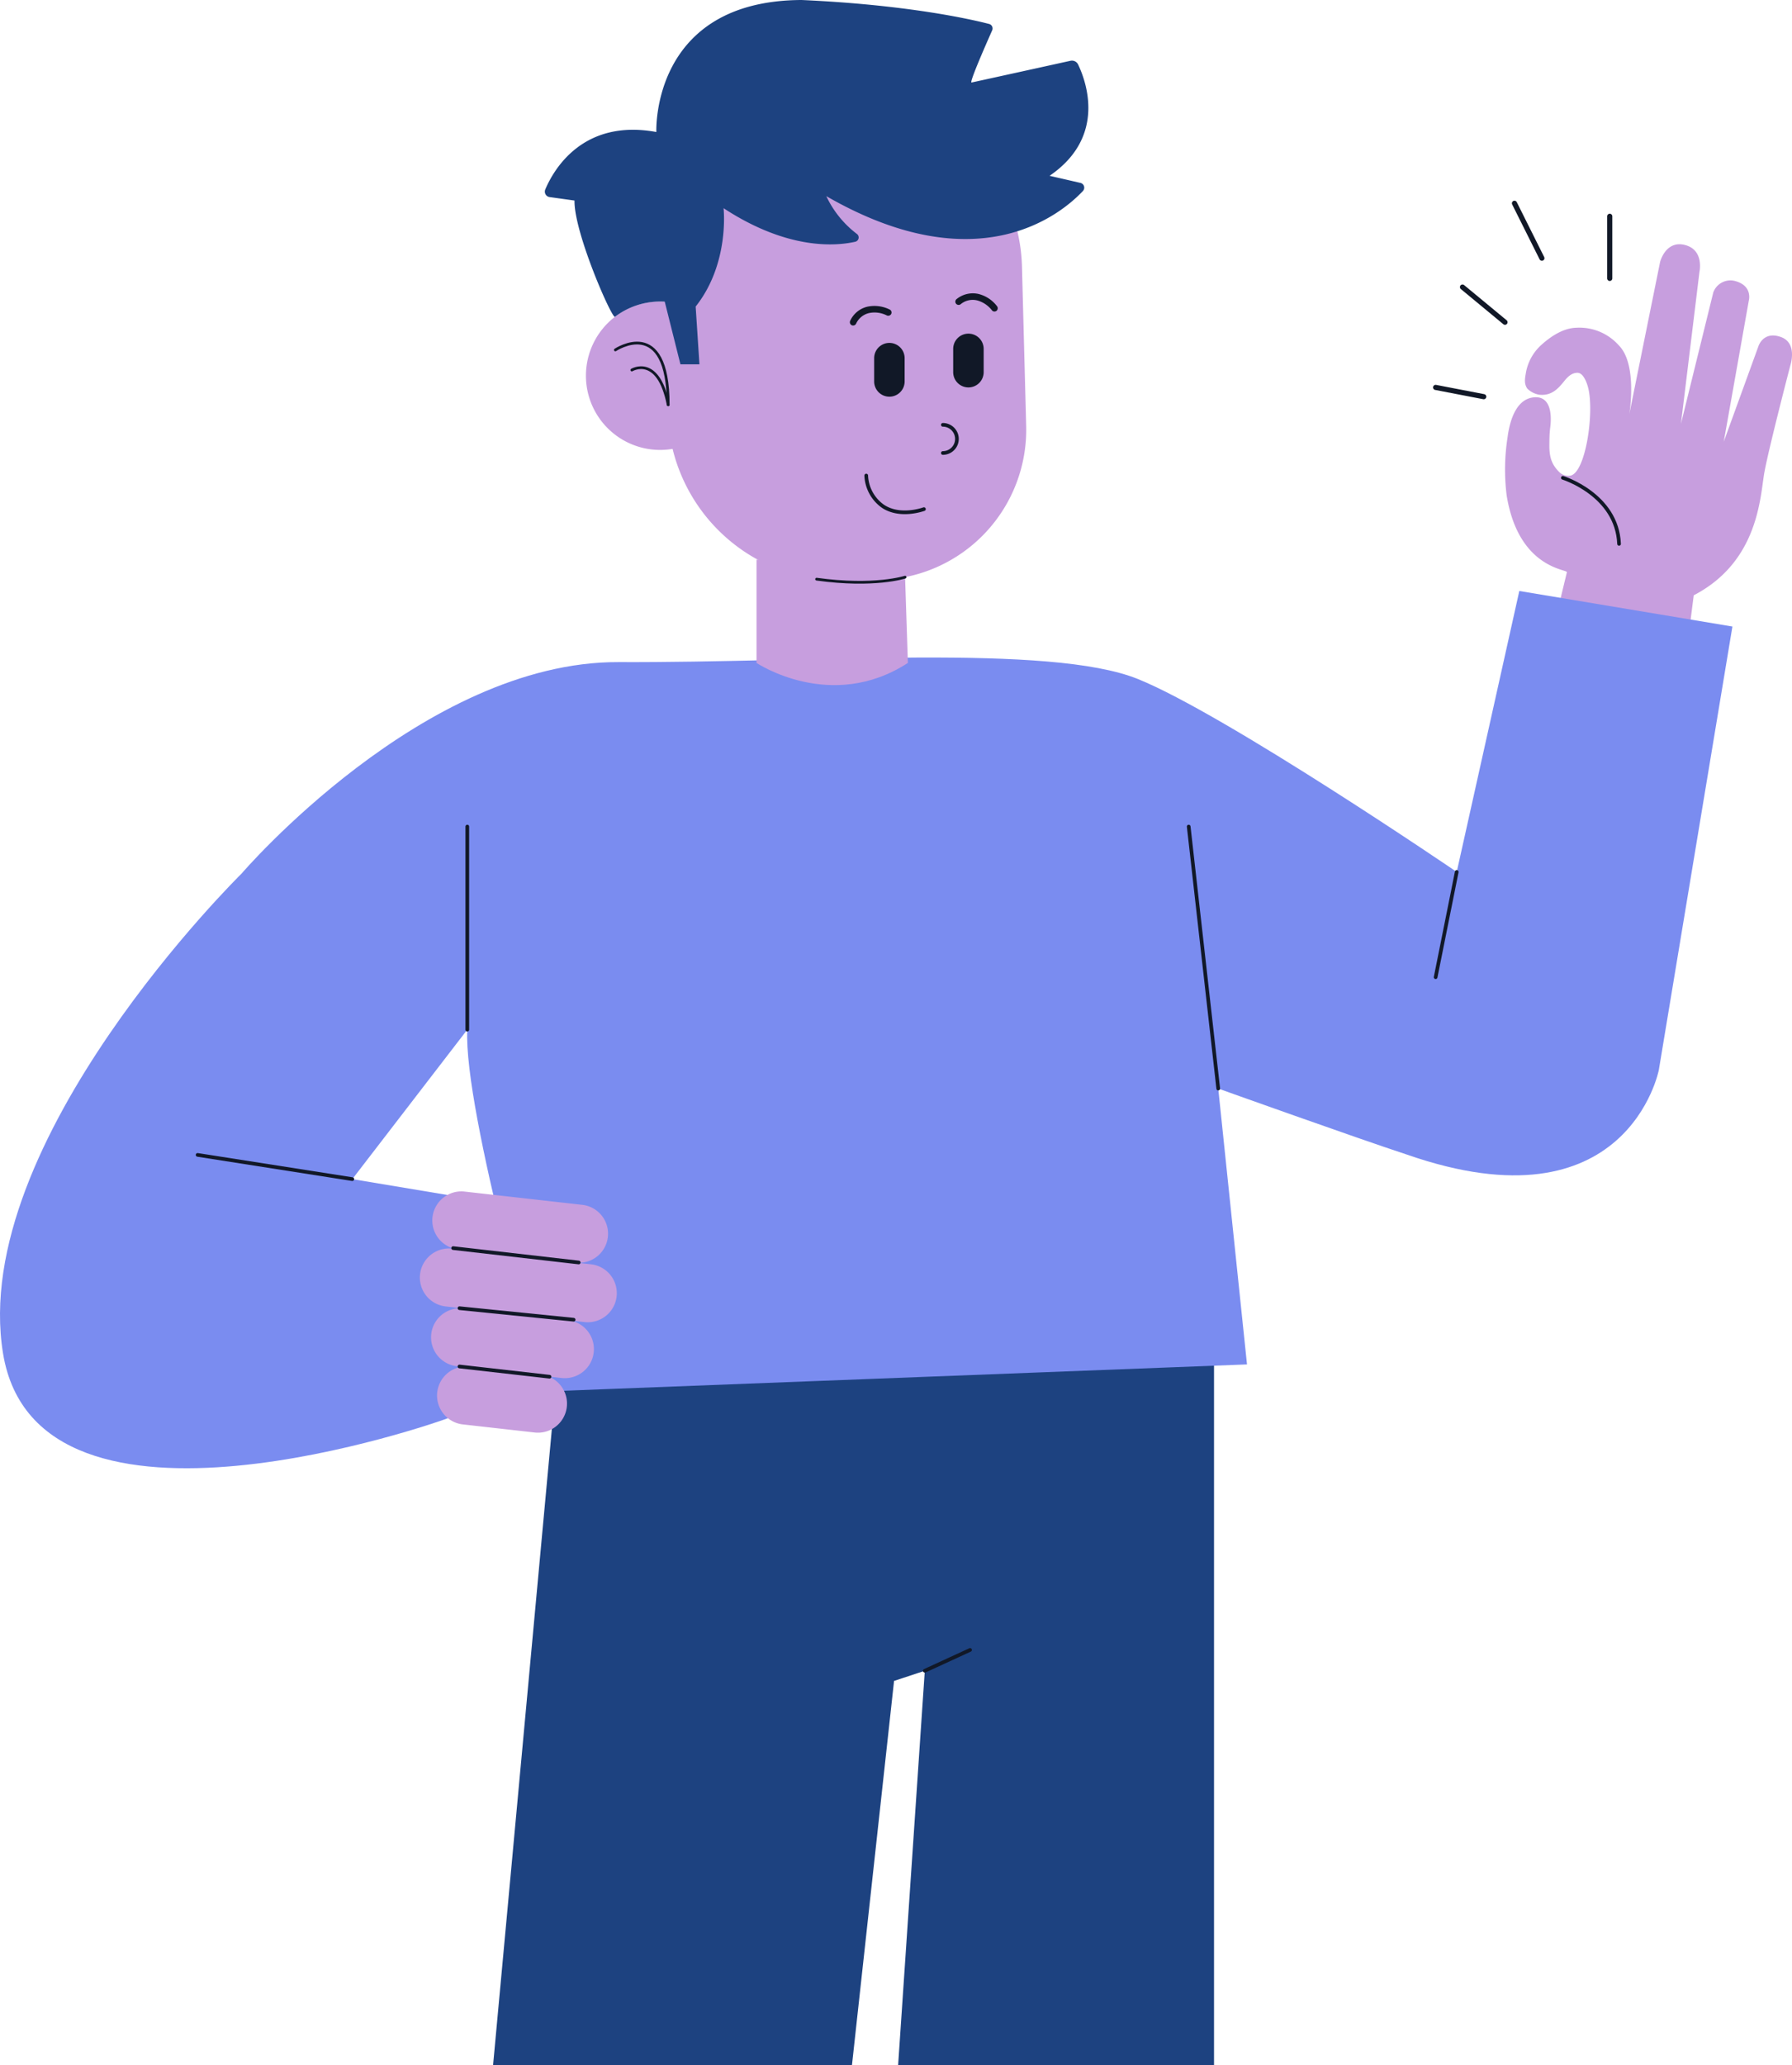 <svg xmlns="http://www.w3.org/2000/svg" xmlns:xlink="http://www.w3.org/1999/xlink" width="488" height="562" viewBox="0 0 488 562">
  <defs>
    <clipPath id="clip-path">
      <rect id="Rectangle_4991" data-name="Rectangle 4991" width="488" height="562" transform="translate(144 238)" fill="#fff"/>
    </clipPath>
    <clipPath id="clip-path-2">
      <rect id="Rectangle_5056" data-name="Rectangle 5056" width="488" height="880.959" fill="none"/>
    </clipPath>
  </defs>
  <g id="Mask_Group_63" data-name="Mask Group 63" transform="translate(-144 -238)" clip-path="url(#clip-path)">
    <g id="Group_496" data-name="Group 496" transform="translate(144 238)">
      <g id="Group_496-2" data-name="Group 496" clip-path="url(#clip-path-2)">
        <path id="Path_1067" data-name="Path 1067" d="M262.618,83.145l8.348-41.232s1.494-5.988,6.793-4.61,3.915,7.372,3.915,7.372l-5.03,41.3,8.8-35.749a4.964,4.964,0,0,1,6.173-3.057c4.594,1.358,3.514,5.223,3.514,5.223L288.3,90.834l9.441-25.974s1.3-4.265,6.146-2.509c4.544,1.648,2.577,7.6,2.577,7.6s-5.958,22.837-7.11,29.289-1.494,24.179-19.228,33.393l-2.315,18.074-36.5-6.68,4.261-17.619c.615-.91-13.089-.67-16.388-20.929a56.543,56.543,0,0,1,.24-15.809c.649-5.089,2.534-10.251,6.854-10.873,5.288-.758,5.1,5.451,4.786,8.008a28.531,28.531,0,0,0-.224,2.872c-.014.641-.025,1.4-.029,2.175-.009,3.086.573,5.209,2.8,7.345a3.467,3.467,0,0,0,2.8.892c4.252-.487,6.723-17.255,4.937-24.036-.389-1.475-1.34-3.947-2.865-3.971-1.38-.023-2.487.848-3.562,2.184-1.639,2.036-3.442,4.155-6.888,3.779a6.205,6.205,0,0,1-3.222-1.647c-.853-1.249-.71-2.48-.428-4.084a13.28,13.28,0,0,1,4.37-7.936c2.346-2.1,5.78-4.474,9.4-4.56a14.365,14.365,0,0,1,11.608,4.84c5.069,5.13,2.849,18.481,2.849,18.481" transform="translate(181.115 29.375)" fill="#c79ede"/>
        <path id="Path_1068" data-name="Path 1068" d="M237.523,72.571s14.747,4.573,15.3,17.979" transform="translate(188.08 57.465)" fill="none" stroke="#111827" stroke-linecap="round" stroke-linejoin="round" stroke-width="1"/>
        <path id="Path_1069" data-name="Path 1069" d="M106.041,458.452l1.383,17.961s-32.267,2.118-51.906,11.208a26.354,26.354,0,0,0-14.1,15.313,46.669,46.669,0,0,0-1.7,20.115l120.211,1.727-4.836-74.958Z" transform="translate(31.119 356.184)" fill="#bec4e5"/>
        <path id="Path_1070" data-name="Path 1070" d="M182.447,458.453l-1.385,17.961s32.267,2.118,51.9,11.208a26.359,26.359,0,0,1,14.1,15.313,46.64,46.64,0,0,1,1.7,20.115l-120.207,1.726,4.836-74.958Z" transform="translate(101.798 356.183)" fill="#bec4e5"/>
        <path id="Path_1071" data-name="Path 1071" d="M61.509,663.127h93.267l39.99-364.779,8.371-2.763L178.265,663.127H281.9V200.935l-178.245,6.4Z" transform="translate(48.705 159.108)" fill="#1d4280"/>
        <path id="Path_1072" data-name="Path 1072" d="M121.039,315.217S10.269,354.828.828,297.256,65.77,166.681,65.77,166.681s49.512-57.8,102.708-57.572,117.45-5.067,141.4,4.607,86.82,52.5,86.82,52.5l17.042-76.458,58.032,9.674-20.035,120.67s-8.522,43.984-68.627,23.03c-13.356-4.372-51.354-17.963-51.354-17.963l7.829,75.074-191.37,7.37s-22.108-76.524-20.957-98.483l-31.312,40.68,34.543,5.759,1.382,55.5Z" transform="translate(0 71.078)" fill="#7a8cf0"/>
        <line id="Line_242" data-name="Line 242" x2="93.663" transform="translate(112.338 799.273)" fill="none" stroke="#111827" stroke-miterlimit="10" stroke-width="1"/>
        <line id="Line_243" data-name="Line 243" x2="102.076" transform="translate(228.525 799.273)" fill="none" stroke="#111827" stroke-miterlimit="10" stroke-width="1"/>
        <line id="Line_244" data-name="Line 244" y1="5.673" x2="12.335" transform="translate(251.842 449.019)" fill="none" stroke="#111827" stroke-linecap="round" stroke-linejoin="round" stroke-width="1"/>
        <line id="Line_245" data-name="Line 245" x1="8.045" y1="71.304" transform="translate(323.707 224.948)" fill="none" stroke="#111827" stroke-linecap="round" stroke-linejoin="round" stroke-width="1"/>
        <line id="Line_246" data-name="Line 246" x1="5.743" y2="28.641" transform="translate(390.953 237.299)" fill="none" stroke="#111827" stroke-linecap="round" stroke-linejoin="round" stroke-width="1"/>
        <line id="Line_247" data-name="Line 247" x1="42.128" y1="6.594" transform="translate(53.808 314.3)" fill="none" stroke="#111827" stroke-linecap="round" stroke-linejoin="round" stroke-width="1"/>
        <line id="Line_248" data-name="Line 248" y1="55.266" transform="translate(127.255 224.947)" fill="none" stroke="#111827" stroke-linecap="round" stroke-linejoin="round" stroke-width="1"/>
        <path id="Path_1073" data-name="Path 1073" d="M114.975,85.009V113.1s20.266,13.587,41.221,0l-.921-28.094Z" transform="translate(91.042 67.313)" fill="#c79ede"/>
        <path id="Path_1074" data-name="Path 1074" d="M208.935,104.092a40.891,40.891,0,0,1-39.784,41.918l-9.561.228a47.06,47.06,0,0,1-46.943-35.883,21.161,21.161,0,0,1-3.4.28,20.2,20.2,0,0,1,0-40.4c.43,0,.862.025,1.269.05l-.177-6.974a47.093,47.093,0,0,1,45.821-48.283l3.372-.1a47.073,47.073,0,0,1,48.258,45.824Z" transform="translate(70.515 11.81)" fill="#c79ede"/>
        <path id="Path_1075" data-name="Path 1075" d="M113.17,35.926S111.615.172,152.721,0c28.87,1.3,46.158,5.254,51.058,6.517a1.263,1.263,0,0,1,.916,1.532,1.289,1.289,0,0,1-.073.211c-1.693,3.806-6.322,14.335-5.614,14.193.745-.147,21.325-4.677,26.928-5.909a1.862,1.862,0,0,1,2.093,1.021c2.168,4.53,7.78,19.667-7.775,30.28l8.4,1.93a1.328,1.328,0,0,1,.677,2.208c-5.757,6.123-28.451,25.276-69.88,1.392a27.625,27.625,0,0,0,8.328,10.289,1.195,1.195,0,0,1-.432,2.123c-5.214,1.19-18.327,2.349-35.874-9.131,0,0,1.727,15.028-7.6,26.772l1.029,15.718h-5.173L115.458,82.1a20.342,20.342,0,0,0-13.552,4.116c-.828.609-11.206-23.011-11.022-31.638l-6.78-.946a1.5,1.5,0,0,1-1.287-1.684,1.449,1.449,0,0,1,.1-.374c2.166-5.144,10.068-19.345,30.25-15.648" transform="translate(65.568)" fill="#1d4280"/>
        <path id="Path_1076" data-name="Path 1076" d="M148.2,87.657s-8.287,2.738-24.093.55" transform="translate(98.272 69.41)" fill="none" stroke="#111827" stroke-linecap="round" stroke-linejoin="round" stroke-width="0.75"/>
        <path id="Path_1077" data-name="Path 1077" d="M107.914,68.89c0-24.564-14.394-14.919-14.394-14.919" transform="translate(74.053 41.258)" fill="none" stroke="#111827" stroke-linecap="round" stroke-linejoin="round" stroke-width="0.75"/>
        <path id="Path_1078" data-name="Path 1078" d="M96.026,56.479s7.169-4.29,9.9,9.45" transform="translate(76.037 44.22)" fill="none" stroke="#111827" stroke-linecap="round" stroke-linejoin="round" stroke-width="0.75"/>
        <line id="Line_249" data-name="Line 249" x2="119.801" transform="translate(70.524 869.744)" fill="none" stroke="#111827" stroke-linecap="round" stroke-linejoin="round" stroke-width="1"/>
        <line id="Line_250" data-name="Line 250" y1="0.849" x2="119.904" transform="translate(231.079 868.896)" fill="none" stroke="#111827" stroke-miterlimit="10" stroke-width="1"/>
        <line id="Line_251" data-name="Line 251" x2="4.877" y2="7.662" transform="translate(82.958 845.864)" fill="none" stroke="#111827" stroke-linecap="round" stroke-linejoin="round" stroke-width="1"/>
        <line id="Line_252" data-name="Line 252" x2="3.163" y2="7.225" transform="translate(101.424 838.64)" fill="none" stroke="#111827" stroke-linecap="round" stroke-linejoin="round" stroke-width="1"/>
        <line id="Line_253" data-name="Line 253" x2="1.605" y2="6.908" transform="translate(122.845 834.353)" fill="none" stroke="#111827" stroke-linecap="round" stroke-linejoin="round" stroke-width="1"/>
        <line id="Line_254" data-name="Line 254" x1="4.877" y2="7.662" transform="translate(334.288 846.64)" fill="none" stroke="#111827" stroke-linecap="round" stroke-linejoin="round" stroke-width="1"/>
        <line id="Line_255" data-name="Line 255" x1="3.163" y2="7.225" transform="translate(317.537 839.417)" fill="none" stroke="#111827" stroke-linecap="round" stroke-linejoin="round" stroke-width="1"/>
        <line id="Line_256" data-name="Line 256" x1="1.605" y2="6.908" transform="translate(297.672 835.13)" fill="none" stroke="#111827" stroke-linecap="round" stroke-linejoin="round" stroke-width="1"/>
        <path id="Path_1079" data-name="Path 1079" d="M179.687,464.661s-25.851,11.543-49.387,0" transform="translate(103.177 367.936)" fill="none" stroke="#111827" stroke-linecap="round" stroke-linejoin="round" stroke-width="1"/>
        <path id="Path_1080" data-name="Path 1080" d="M77.1,465.139s25.851,11.545,49.387,0" transform="translate(61.051 368.315)" fill="none" stroke="#111827" stroke-linecap="round" stroke-linejoin="round" stroke-width="1"/>
        <path id="Path_1081" data-name="Path 1081" d="M149.013,65.307h0a4.148,4.148,0,0,1-4.148-4.148V54.823a4.148,4.148,0,1,1,8.3,0v6.336a4.148,4.148,0,0,1-4.148,4.148" transform="translate(114.71 40.126)" fill="#111827"/>
        <path id="Path_1082" data-name="Path 1082" d="M137,66.715h0a4.148,4.148,0,0,1-4.148-4.148V56.231a4.148,4.148,0,1,1,8.3,0v6.336A4.148,4.148,0,0,1,137,66.715" transform="translate(105.199 41.241)" fill="#111827"/>
        <path id="Path_1083" data-name="Path 1083" d="M143.294,64.525a3.831,3.831,0,0,1,0,7.662" transform="translate(113.466 51.093)" fill="none" stroke="#111827" stroke-linecap="round" stroke-linejoin="round" stroke-width="1"/>
        <path id="Path_1084" data-name="Path 1084" d="M147.361,81.364s-6.375,2.39-11.136-.758a10.761,10.761,0,0,1-4.576-8.38" transform="translate(104.244 57.191)" fill="none" stroke="#111827" stroke-linecap="round" stroke-linejoin="round" stroke-width="1"/>
        <path id="Path_1085" data-name="Path 1085" d="M130.821,51.359A5.213,5.213,0,0,1,134.41,48.4a7.331,7.331,0,0,1,4.748.627.92.92,0,0,0,1.226-.321.9.9,0,0,0-.321-1.226,9.307,9.307,0,0,0-6.128-.808,6.9,6.9,0,0,0-4.661,3.779.92.92,0,0,0,.321,1.226.9.9,0,0,0,1.226-.321" transform="translate(102.28 36.791)" fill="#111827"/>
        <path id="Path_1086" data-name="Path 1086" d="M146.719,47.451a5.128,5.128,0,0,1,4.532-.943,7.61,7.61,0,0,1,3.962,2.738.9.9,0,0,0,1.267,0,.917.917,0,0,0,0-1.267,9.06,9.06,0,0,0-5.046-3.27,7.024,7.024,0,0,0-5.981,1.475.9.9,0,0,0,0,1.267.917.917,0,0,0,1.267,0" transform="translate(114.968 35.277)" fill="#111827"/>
        <line id="Line_257" data-name="Line 257" y1="16.904" transform="translate(438.366 58.863)" fill="none" stroke="#111827" stroke-linecap="round" stroke-linejoin="round" stroke-width="1.4"/>
        <line id="Line_258" data-name="Line 258" x1="11.573" y1="9.57" transform="translate(398.268 78.127)" fill="none" stroke="#111827" stroke-linecap="round" stroke-linejoin="round" stroke-width="1.4"/>
        <line id="Line_259" data-name="Line 259" x1="7.468" y1="14.939" transform="translate(412.421 55.325)" fill="none" stroke="#111827" stroke-linecap="round" stroke-linejoin="round" stroke-width="1.4"/>
        <line id="Line_260" data-name="Line 260" x1="13.104" y1="2.523" transform="translate(390.951 105.433)" fill="none" stroke="#111827" stroke-linecap="round" stroke-linejoin="round" stroke-width="1.4"/>
        <path id="Path_1087" data-name="Path 1087" d="M104.835,200.335l-32.108-3.614A7.909,7.909,0,1,1,74.5,181l32.11,3.614a7.91,7.91,0,0,1-1.77,15.72" transform="translate(52.024 143.284)" fill="#c79ede"/>
        <path id="Path_1088" data-name="Path 1088" d="M108.677,209.652l-37.8-4.257a7.91,7.91,0,1,1,1.77-15.72l37.811,4.256a7.91,7.91,0,0,1-1.77,15.72" transform="translate(50.558 150.152)" fill="#c79ede"/>
        <path id="Path_1089" data-name="Path 1089" d="M101.134,217.686l-28.58-3.215a7.909,7.909,0,1,1,1.736-15.723l.03,0,28.583,3.215a7.91,7.91,0,0,1-1.77,15.72" transform="translate(51.875 157.338)" fill="#c79ede"/>
        <path id="Path_1090" data-name="Path 1090" d="M93.09,225.521,73.448,223.31a7.909,7.909,0,0,1,1.769-15.72L94.86,209.8a7.91,7.91,0,0,1-1.77,15.72" transform="translate(52.595 164.338)" fill="#c79ede"/>
        <line id="Line_261" data-name="Line 261" x2="34.199" y2="3.915" transform="translate(123.396 339.666)" fill="none" stroke="#111827" stroke-linecap="round" stroke-linejoin="round" stroke-width="1"/>
        <line id="Line_262" data-name="Line 262" x2="31.09" y2="3.139" transform="translate(125.124 356.017)" fill="none" stroke="#111827" stroke-linecap="round" stroke-linejoin="round" stroke-width="1"/>
        <line id="Line_263" data-name="Line 263" x2="24.527" y2="2.786" transform="translate(125.124 371.884)" fill="none" stroke="#111827" stroke-linecap="round" stroke-linejoin="round" stroke-width="1"/>
      </g>
    </g>
  </g>
</svg>
